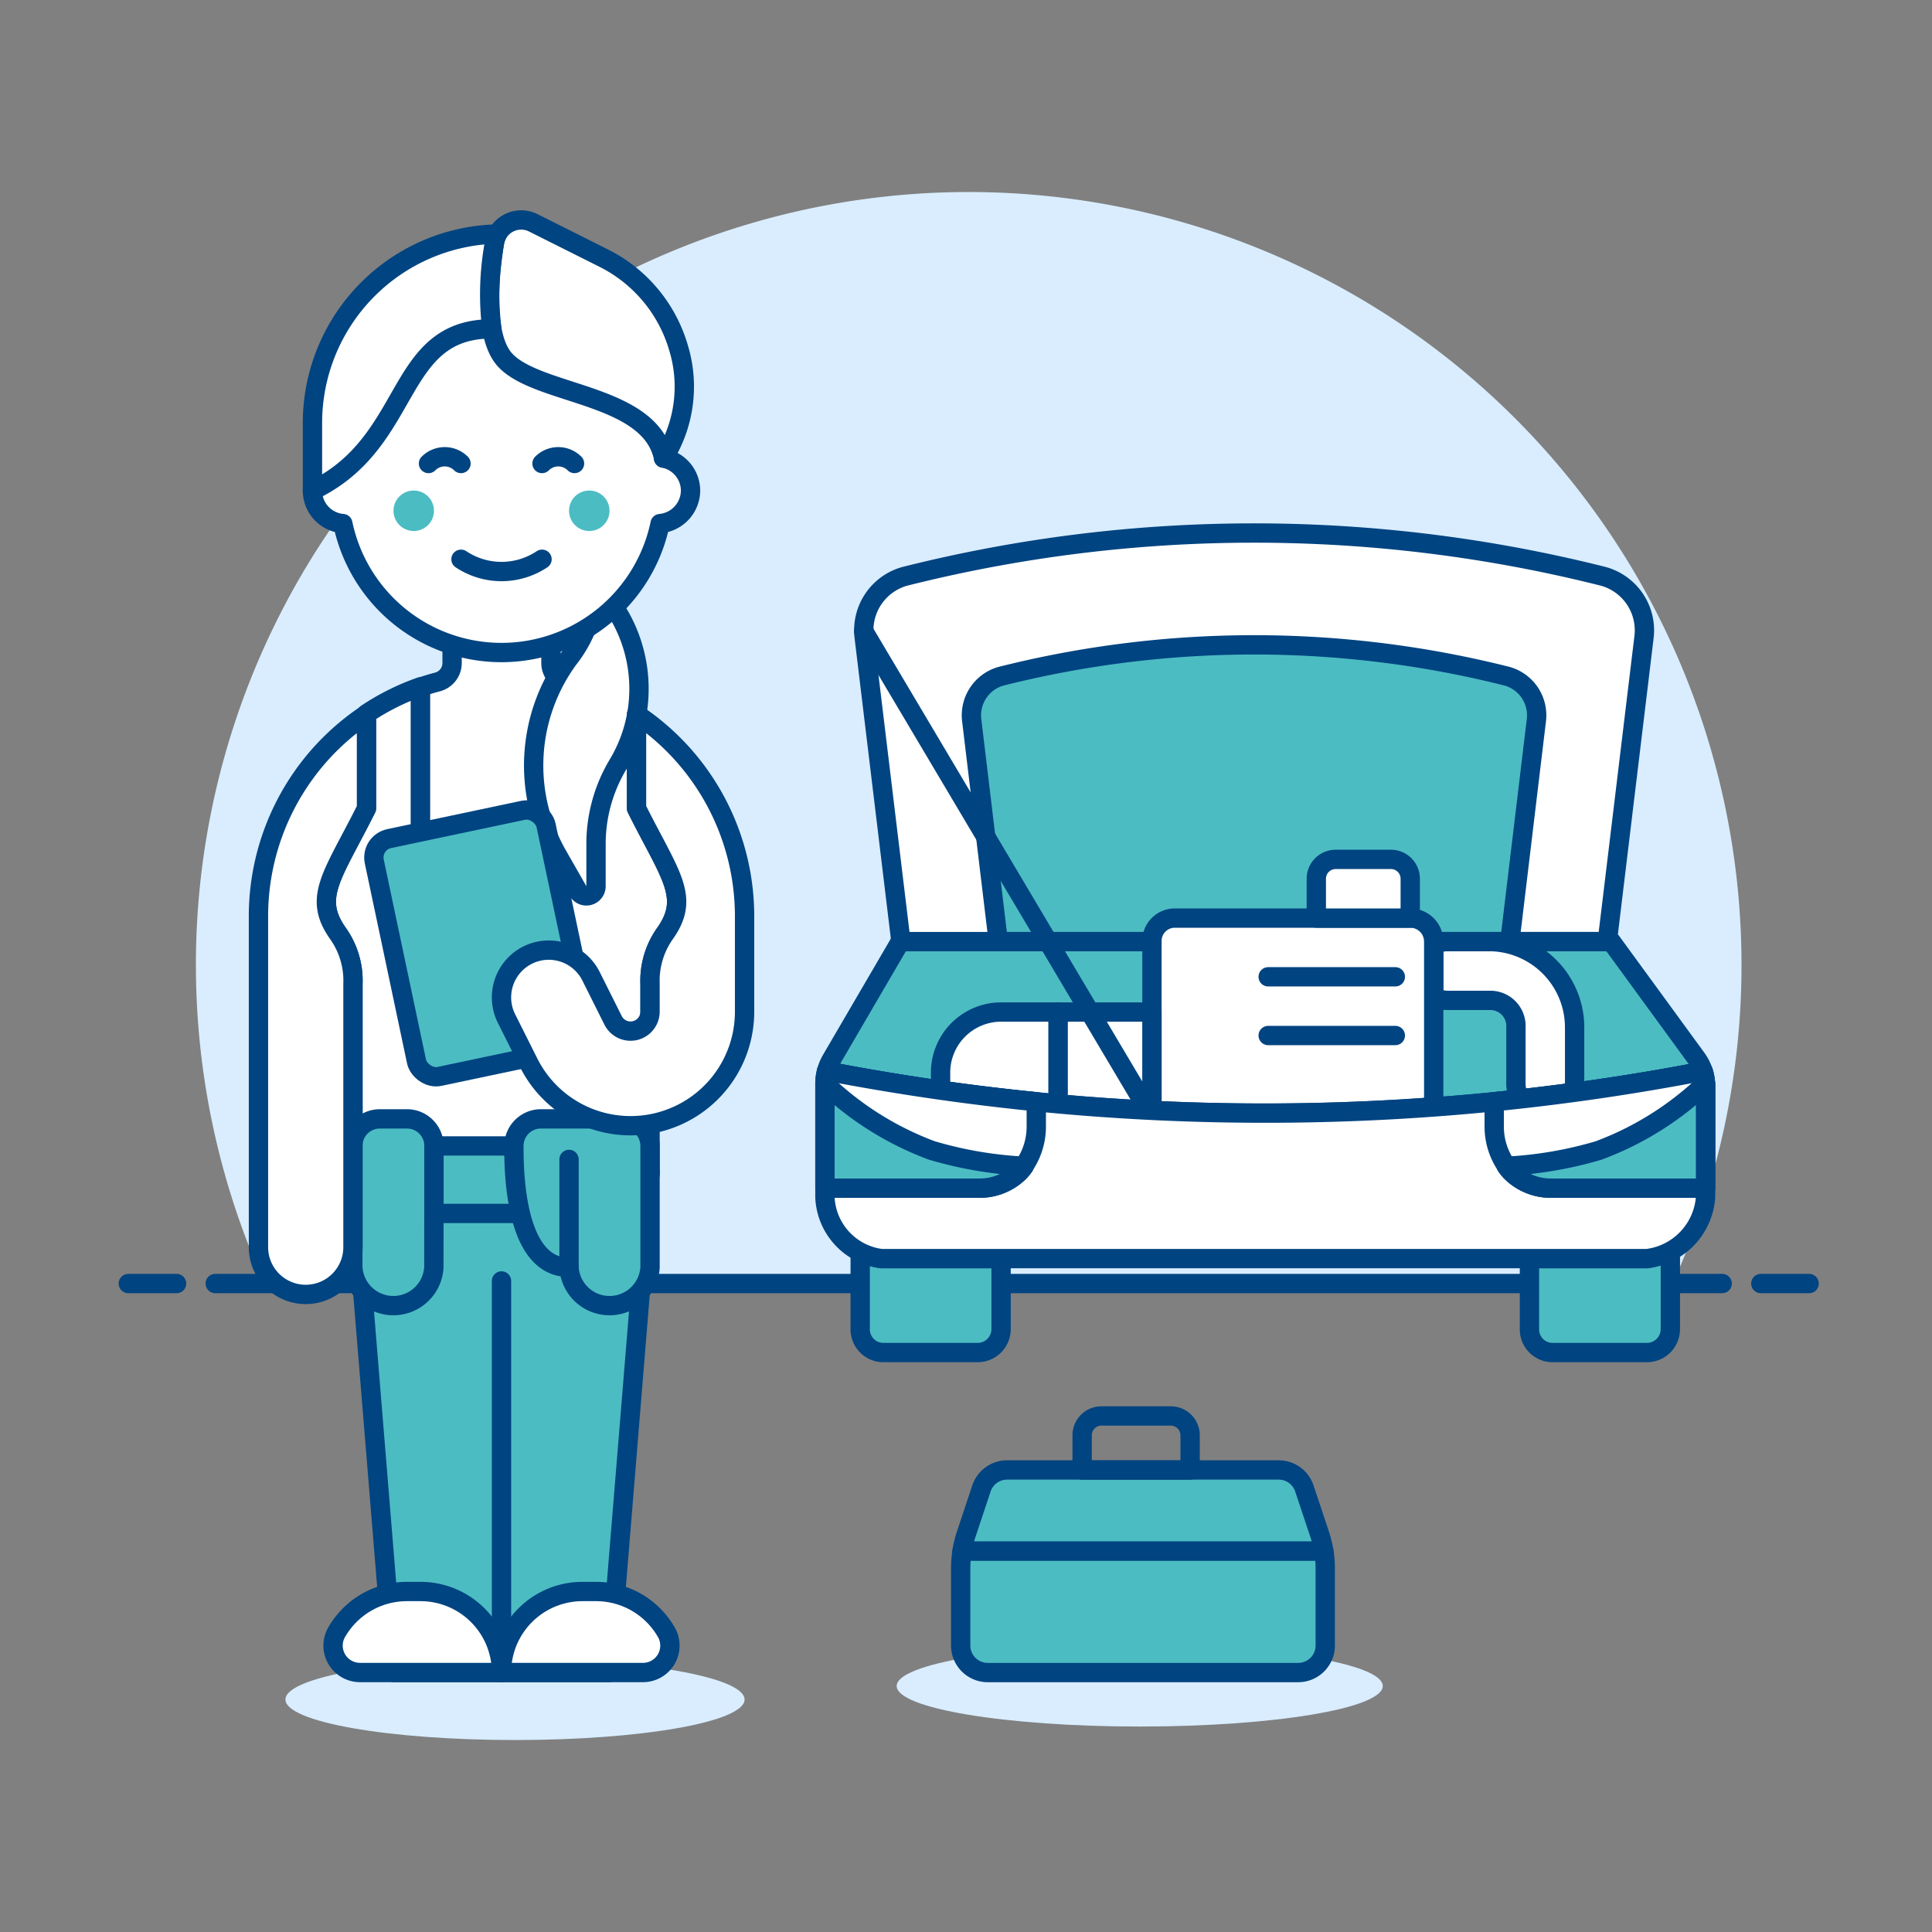 <svg xmlns="http://www.w3.org/2000/svg" viewBox="0 0 400 400"><rect x="0" y="0" width="400" height="400" fill="#808080" stroke="none"/><g transform="matrix(4,0,0,4,0,0)"><defs><style>.a{fill:#d9edff;}.b{fill:none;}.b,.c,.d{stroke:#004481;stroke-linecap:round;stroke-linejoin:round;}.c,.f{fill:#4cbcc3;}.d,.e{fill:#ffffff;}</style></defs><path class="a" d="M90.14,49.936A40,40,0,1,0,13.7,66.436H86.576A39.841,39.841,0,0,0,90.14,49.936Z"></path><line class="b" x1="11.14" y1="66.436" x2="89.14" y2="66.436"></line><line class="b" x1="6.64" y1="66.436" x2="9.14" y2="66.436"></line><line class="b" x1="91.14" y1="66.436" x2="93.64" y2="66.436"></line><path class="c" d="M88.153,55.445a2.424,2.424,0,0,0-.341-.663L83.4,48.736H46.6l-3.57,6.117h0a2.451,2.451,0,0,0-.245.584A119.469,119.469,0,0,0,88.153,55.445Z"></path><path class="d" d="M77.114,48.736H74.92a1.381,1.381,0,0,0-.711.2v2.643a1.389,1.389,0,0,0,.711.2h2.194a1.328,1.328,0,0,1,1.35,1.411v2.926a1.338,1.338,0,0,0,.241.757q1.37-.153,2.737-.339a1.482,1.482,0,0,0,.06-.418V53.186A4.446,4.446,0,0,0,77.114,48.736Z"></path><path class="e" d="M82.985,29.831a74,74,0,0,0-36.153,0,2.9,2.9,0,0,0-2.1,3.163l1.9,15.742H83.192l1.9-15.742A2.9,2.9,0,0,0,82.985,29.831Z"></path><path class="b" d="M82.985,29.831a74,74,0,0,0-36.153,0,2.9,2.9,0,0,0-2.1,3.163l1.9,15.742H83.192l1.9-15.742A2.9,2.9,0,0,0,82.985,29.831Z"></path><path class="f" d="M78,35a53.6,53.6,0,0,0-26.179,0,2.1,2.1,0,0,0-1.524,2.29l1.374,11.445H78.148l1.373-11.445A2.1,2.1,0,0,0,78,35Z"></path><path class="b" d="M78,35a53.6,53.6,0,0,0-26.179,0,2.1,2.1,0,0,0-1.524,2.29l1.374,11.445H78.148l1.373-11.445A2.1,2.1,0,0,0,78,35Z"></path><path class="e" d="M74.209,57.288V48.736a1.216,1.216,0,0,0-1.215-1.216H60.8a1.182,1.182,0,0,0-1.175,1.216v8.739A119.119,119.119,0,0,0,74.209,57.288Z"></path><path class="b" d="M74.209,57.288V48.736a1.216,1.216,0,0,0-1.215-1.216H60.8a1.182,1.182,0,0,0-1.175,1.216v8.739A119.119,119.119,0,0,0,74.209,57.288Z"></path><path class="d" d="M59.623,57.475V52.383H54.761v4.756Q57.191,57.357,59.623,57.475Z"></path><path class="d" d="M54.761,57.139V52.383H51.744a3.139,3.139,0,0,0-3.06,3.063v.991Q51.719,56.866,54.761,57.139Z"></path><path class="d" d="M69.132,44.482h2.862a1,1,0,0,1,1,1V47.52a0,0,0,0,1,0,0H68.132a0,0,0,0,1,0,0V45.482A1,1,0,0,1,69.132,44.482Z"></path><line class="b" x1="72.222" y1="50.559" x2="65.64" y2="50.559"></line><line class="b" x1="72.222" y1="53.598" x2="65.64" y2="53.598"></line><line class="b" x1="44.707" y1="32.674" x2="59.427" y2="57.465"></line><path class="f" d="M85.241,65.146H79.164v3.647a1.2,1.2,0,0,0,1.195,1.215h4.882a1.215,1.215,0,0,0,1.216-1.215V64.736A3.9,3.9,0,0,1,85.241,65.146Z"></path><path class="f" d="M45.624,65.146a3.7,3.7,0,0,1-1.1-.36v4.007a1.2,1.2,0,0,0,1.2,1.215H50.6a1.215,1.215,0,0,0,1.216-1.215V65.146Z"></path><path class="b" d="M85.241,65.146H79.164v3.647a1.2,1.2,0,0,0,1.195,1.215h4.882a1.215,1.215,0,0,0,1.216-1.215V64.736A3.9,3.9,0,0,1,85.241,65.146Z"></path><path class="b" d="M45.624,65.146a3.7,3.7,0,0,1-1.1-.36v4.007a1.2,1.2,0,0,0,1.2,1.215H50.6a1.215,1.215,0,0,0,1.216-1.215V65.146Z"></path><path class="e" d="M45.624,65.146H85.241a3.457,3.457,0,0,0,3.039-3.182V56.215a2.439,2.439,0,0,0-.125-.769,119.469,119.469,0,0,1-45.37-.007,2.423,2.423,0,0,0-.087.641v5.884A3.349,3.349,0,0,0,45.624,65.146Z"></path><path class="b" d="M45.624,65.146H85.241a3.457,3.457,0,0,0,3.039-3.182V56.215a2.439,2.439,0,0,0-.125-.769,119.469,119.469,0,0,1-45.37-.007,2.423,2.423,0,0,0-.087.641v5.884A3.349,3.349,0,0,0,45.624,65.146Z"></path><path class="d" d="M50.713,61.5a2.916,2.916,0,0,0,2.052-.843,3.584,3.584,0,0,0,.873-2.35V57.025q-5.44-.544-10.853-1.586a2.423,2.423,0,0,0-.087.641V61.5Z"></path><path class="c" d="M52.765,60.657a2.16,2.16,0,0,0,.245-.293,20.4,20.4,0,0,1-4.78-.817,16.142,16.142,0,0,1-5.53-3.464c0,.016,0,.032,0,.049V61.5h8.015A2.916,2.916,0,0,0,52.765,60.657Z"></path><path class="d" d="M88.28,56.215a2.439,2.439,0,0,0-.125-.769q-5.391,1.038-10.815,1.579v1.282a3.58,3.58,0,0,0,.874,2.35,2.916,2.916,0,0,0,2.052.843H88.28Z"></path><path class="c" d="M78.214,60.657a2.16,2.16,0,0,1-.245-.293,20.393,20.393,0,0,0,4.779-.817,16.142,16.142,0,0,0,5.53-3.464c0,.016,0,.032,0,.049V61.5H80.266A2.916,2.916,0,0,1,78.214,60.657Z"></path><path class="d" d="M33.646,60.709h0V50.925a4.22,4.22,0,0,1,.77-2.6c1.342-1.892.283-2.981-1.469-6.484V36.95a12.506,12.506,0,0,0-2.8-1.4v7.688H21.765V35.548a12.516,12.516,0,0,0-2.8,1.4v4.888c-1.751,3.5-2.81,4.592-1.469,6.484a4.214,4.214,0,0,1,.77,2.6v9.784Z"></path><polygon class="f" points="31.531 86.569 33.646 60.709 18.27 60.709 20.386 86.569 31.531 86.569"></polygon><ellipse class="a" cx="58.992" cy="87.268" rx="12.58" ry="2.097"></ellipse><path class="c" d="M49.8,80.279a5.5,5.5,0,0,0-.075.907v3.985a1.4,1.4,0,0,0,1.4,1.4H67.194a1.4,1.4,0,0,0,1.4-1.4V81.186a5.615,5.615,0,0,0-.074-.907Z"></path><path class="f" d="M50.008,79.42a5.442,5.442,0,0,0-.212.859H68.518a5.671,5.671,0,0,0-.212-.859l-.793-2.379a1.4,1.4,0,0,0-1.327-.956H52.127a1.4,1.4,0,0,0-1.327.956Z"></path><path class="b" d="M50.008,79.42a5.442,5.442,0,0,0-.212.859H68.518a5.671,5.671,0,0,0-.212-.859l-.793-2.379a1.4,1.4,0,0,0-1.327-.956H52.127a1.4,1.4,0,0,0-1.327.956Z"></path><path class="b" d="M57.011,73.29H60.6a1,1,0,0,1,1,1v1.8a0,0,0,0,1,0,0H56.011a0,0,0,0,1,0,0v-1.8A1,1,0,0,1,57.011,73.29Z"></path><ellipse class="a" cx="26.657" cy="87.967" rx="11.882" ry="2.097"></ellipse><polygon class="b" points="31.531 86.569 33.646 60.709 18.27 60.709 20.386 86.569 31.531 86.569"></polygon><line class="b" x1="25.958" y1="66.301" x2="25.958" y2="86.569"></line><path class="d" d="M25.958,86.569a4.193,4.193,0,0,0-4.193-4.193h-.7a4.192,4.192,0,0,0-3.672,2.166,1.393,1.393,0,0,0,1.254,2.027Z"></path><path class="d" d="M33.268,86.569a1.393,1.393,0,0,0,1.254-2.027,4.19,4.19,0,0,0-3.671-2.166h-.7a4.194,4.194,0,0,0-4.194,4.193Z"></path><path class="c" d="M22.463,59.312a1.4,1.4,0,0,0-1.4-1.4h-1.4a1.4,1.4,0,0,0-1.4,1.4V65.6a2.1,2.1,0,0,0,4.193,0Z"></path><rect class="c" x="22.463" y="59.312" width="8.387" height="3.495"></rect><path class="c" d="M33.646,59.312a1.4,1.4,0,0,0-1.4-1.4H28A1.4,1.4,0,0,0,26.6,59.3c-.014,2.214.3,6.3,2.853,6.3a2.1,2.1,0,0,0,4.193,0Z"></path><line class="b" x1="29.453" y1="60.01" x2="29.453" y2="65.602"></line><path class="d" d="M28.517,34.33V30.871H23.4V34.33a1.013,1.013,0,0,1-.77.972c-.293.077-.582.164-.864.264v7.67h8.387v-7.67c-.283-.1-.572-.187-.864-.264A1.013,1.013,0,0,1,28.517,34.33Z"></path><path class="d" d="M13.378,47.43V64.553a2.446,2.446,0,0,0,4.892,0V50.925a4.214,4.214,0,0,0-.77-2.6c-1.341-1.892-.282-2.981,1.469-6.484V36.968A12.569,12.569,0,0,0,13.378,47.43Z"></path><path class="d" d="M30.85,30.281a7.6,7.6,0,0,1,1.143,9.279,8.008,8.008,0,0,0-1.143,4.124v2.168a.5.5,0,0,1-.943.25l-1.055-1.846a9.344,9.344,0,0,1,.553-10.124A6.691,6.691,0,0,0,30.85,30.281Z"></path><path class="d" d="M35.743,25.389a1.723,1.723,0,0,0-1.4-1.677V22.593a8.387,8.387,0,0,0-16.774,0v1.119a1.712,1.712,0,0,0,.176,3.389,8.388,8.388,0,0,0,16.422,0A1.731,1.731,0,0,0,35.743,25.389Z"></path><circle class="f" cx="21.415" cy="26.437" r="1.048"></circle><circle class="f" cx="30.501" cy="26.437" r="1.048"></circle><path class="b" d="M23.861,28.947a3.779,3.779,0,0,0,4.194,0"></path><path class="e" d="M34.345,23.712A6.9,6.9,0,0,0,35.12,18a7.547,7.547,0,0,0-3.872-4.64L27.6,11.532a1.4,1.4,0,0,0-2.006,1.032c-.289,1.823-.514,4.519.364,5.836C27.356,20.5,33.646,20.217,34.345,23.712Z"></path><path class="b" d="M34.345,23.712A6.9,6.9,0,0,0,35.12,18a7.547,7.547,0,0,0-3.872-4.64L27.6,11.532a1.4,1.4,0,0,0-2.006,1.032c-.289,1.823-.514,4.519.364,5.836C27.356,20.5,33.646,20.217,34.345,23.712Z"></path><path class="e" d="M25.594,12.564a1.391,1.391,0,0,1,.154-.452,9.784,9.784,0,0,0-9.575,9.782v3.5c5.242-2.512,4.194-8.372,9.284-8.372A14.6,14.6,0,0,1,25.594,12.564Z"></path><path class="b" d="M25.594,12.564a1.391,1.391,0,0,1,.154-.452,9.784,9.784,0,0,0-9.575,9.782v3.5c5.242-2.512,4.194-8.372,9.284-8.372A14.6,14.6,0,0,1,25.594,12.564Z"></path><path class="b" d="M29.737,23.991a1.188,1.188,0,0,0-1.682,0"></path><path class="b" d="M23.861,23.991a1.188,1.188,0,0,0-1.682,0"></path><rect class="c" x="20.367" y="42.538" width="9.086" height="12.581" rx="1" transform="translate(-9.551 6.201) rotate(-11.925)"></rect><path class="d" d="M38.539,47.43a12.568,12.568,0,0,0-5.592-10.462v4.871c1.752,3.5,2.811,4.592,1.469,6.484a4.22,4.22,0,0,0-.77,2.6v1.4h0v.039a1.01,1.01,0,0,1-1.913.451l-1.142-2.283a2.446,2.446,0,0,0-4.375,2.189L27.359,55a5.9,5.9,0,0,0,11.18-2.638Z"></path></g></svg>